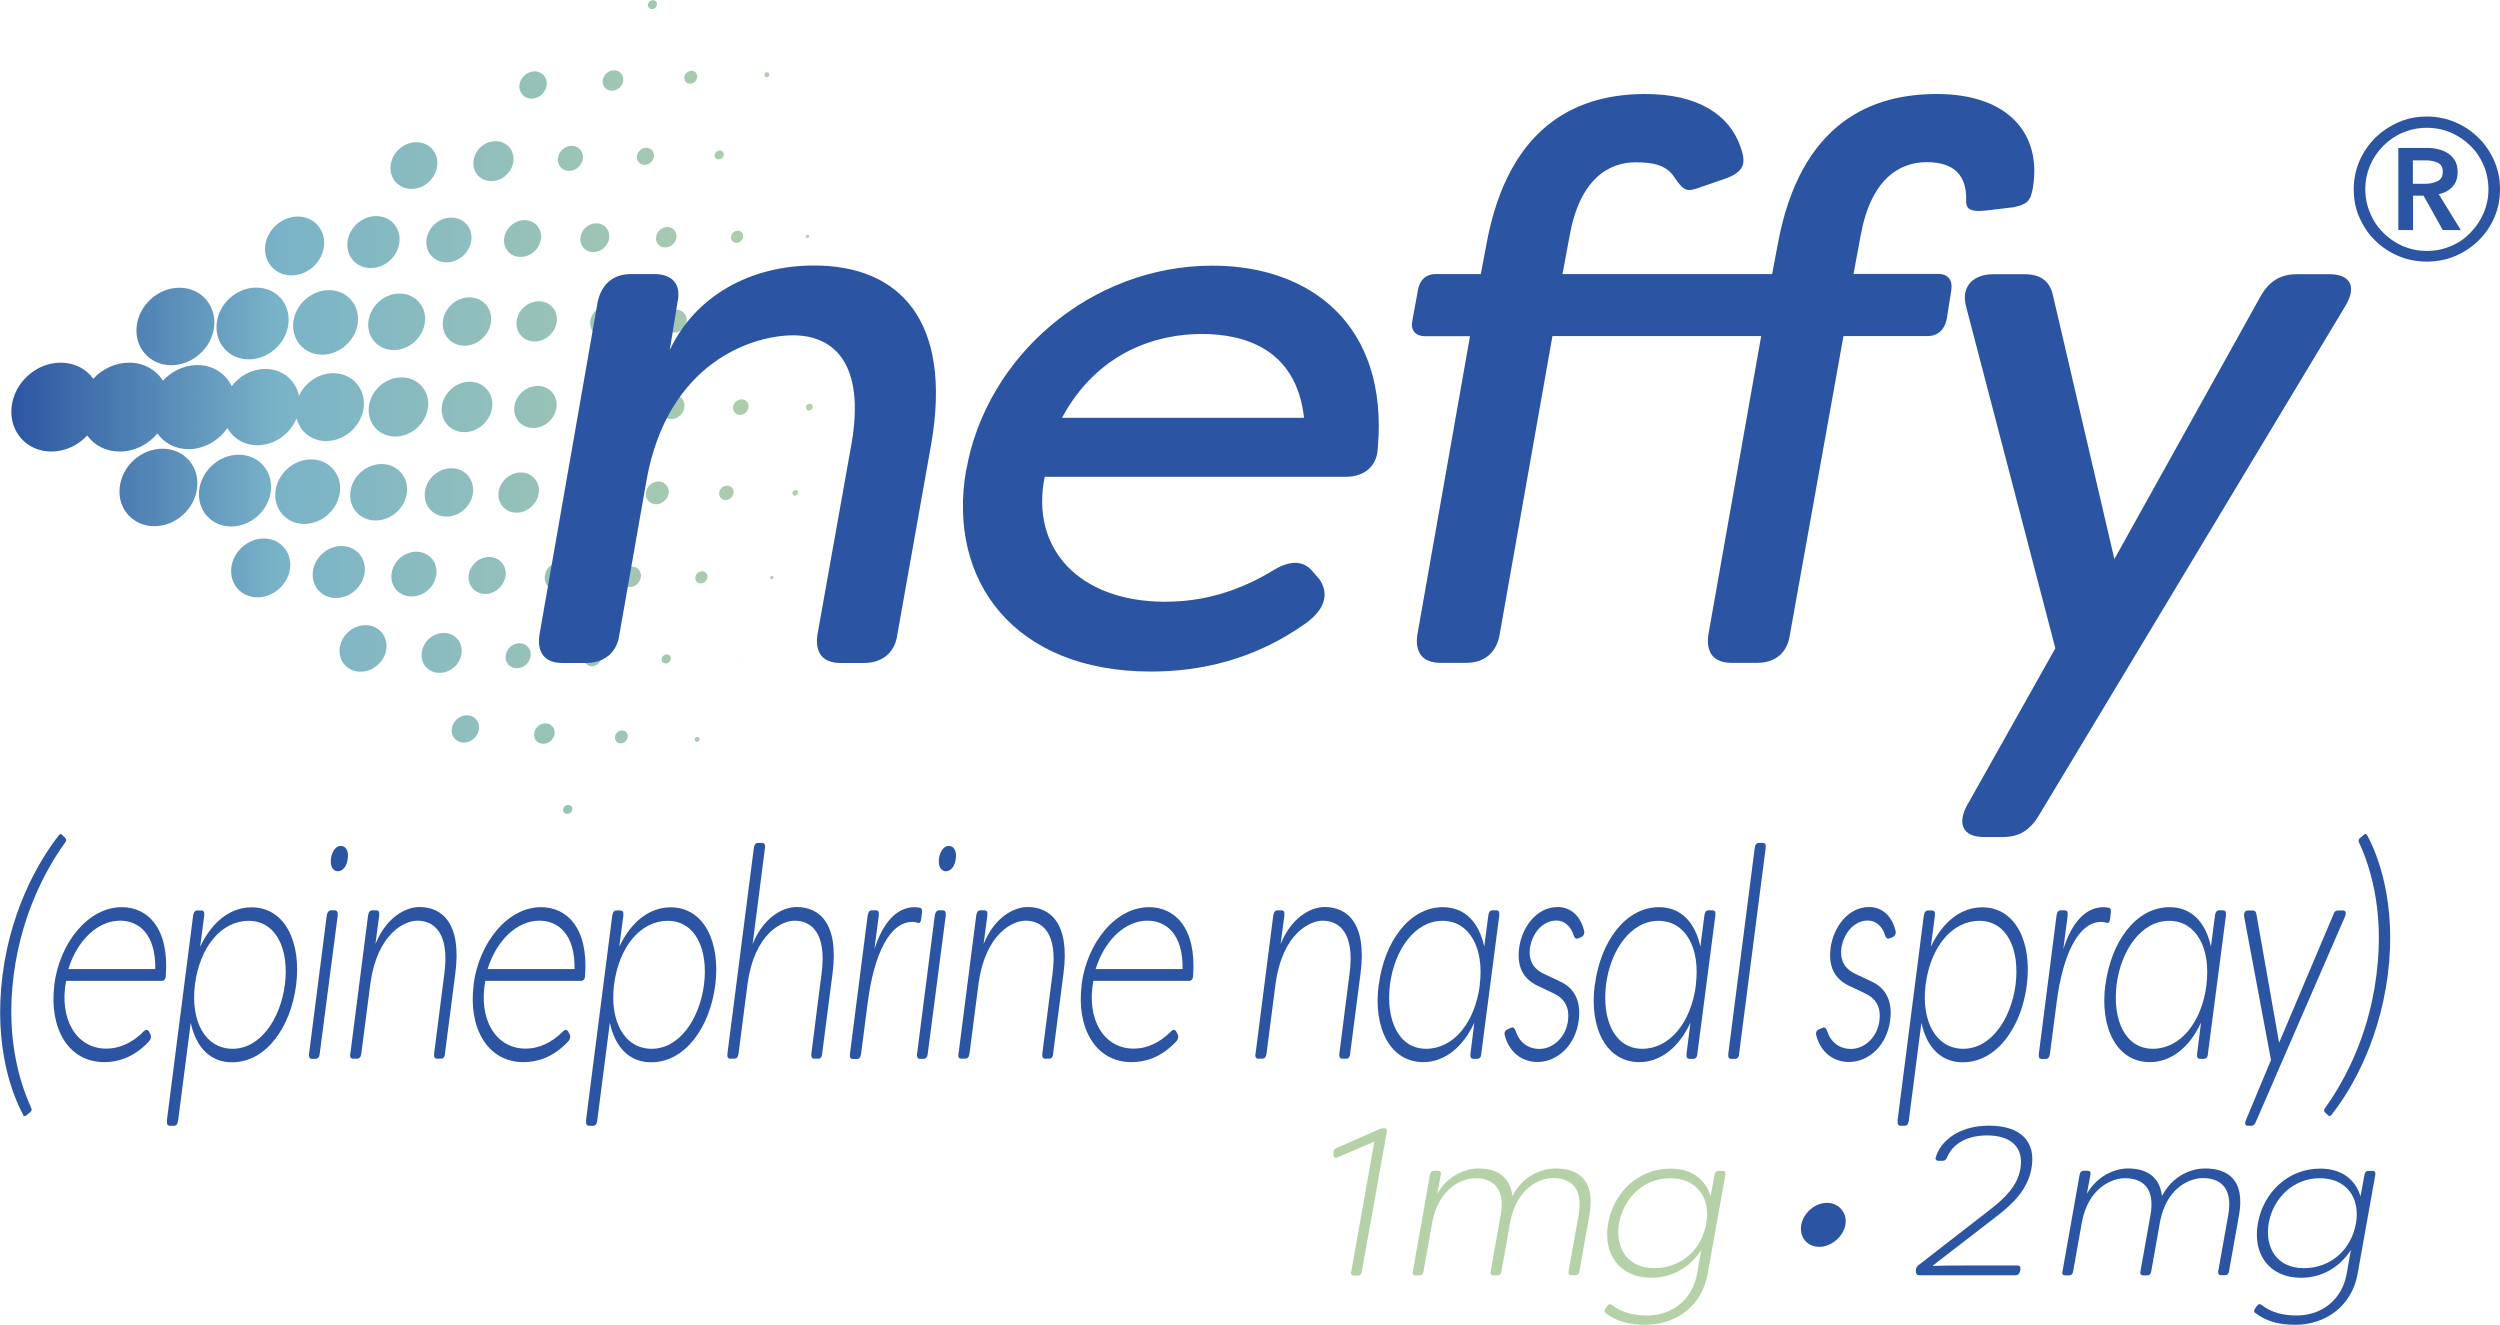 <?xml version="1.0" encoding="UTF-8"?><svg xmlns="http://www.w3.org/2000/svg" xmlns:xlink="http://www.w3.org/1999/xlink" viewBox="0 0 166.48 88.22"><defs><style>.cls-1{fill:#b5d1a8;}.cls-2{isolation:isolate;}.cls-3{fill:#2b55a2;}.cls-4{fill:url(#linear-gradient);mix-blend-mode:multiply;}</style><linearGradient id="linear-gradient" x1=".76" y1="27.12" x2="54.36" y2="27.12" gradientUnits="userSpaceOnUse"><stop offset="0" stop-color="#2b55a2"/><stop offset=".33" stop-color="#79b3c8"/><stop offset="1" stop-color="#b5d1a8"/></linearGradient></defs><g class="cls-2"><g id="Layer_2"><g id="Layer_2-2"><path class="cls-4" d="M10.49,28.87c.45.64,1.19,1.04,2.07,1.04,1.04,0,2.01-.57,2.58-1.41.38.69,1.12,1.15,2,1.15,1.14,0,2.18-.75,2.61-1.79.22.88.99,1.51,1.97,1.51,1.25,0,2.37-1.01,2.5-2.26.13-1.25-.78-2.26-2.02-2.26-.99,0-1.89.63-2.29,1.51-.21-1.04-1.1-1.79-2.24-1.79-.89,0-1.72.45-2.24,1.15-.4-.84-1.24-1.41-2.29-1.41-.88,0-1.71.41-2.29,1.04-.46-.73-1.28-1.2-2.25-1.2-.92,0-1.78.42-2.39,1.07-.47-.66-1.25-1.07-2.17-1.07-1.63,0-3.1,1.32-3.27,2.96-.17,1.63,1.01,2.96,2.65,2.96.92,0,1.78-.42,2.39-1.07.47.66,1.25,1.07,2.17,1.07.97,0,1.89-.47,2.5-1.2M11.41,24.32c1.42,0,2.7-1.15,2.85-2.58.15-1.42-.88-2.58-2.31-2.58s-2.7,1.16-2.85,2.58.88,2.58,2.31,2.58M16.57,23.93c1.32,0,2.5-1.07,2.64-2.39.14-1.32-.82-2.39-2.14-2.39s-2.5,1.07-2.64,2.39c-.14,1.32.82,2.39,2.14,2.39M19.41,18.34c1.08,0,2.05-.88,2.17-1.96.11-1.08-.67-1.96-1.75-1.96s-2.05.88-2.17,1.96c-.11,1.08.67,1.96,1.75,1.96M19.53,21.47c-.12,1.19.74,2.15,1.92,2.15s2.25-.96,2.38-2.15c.13-1.19-.74-2.15-1.92-2.15s-2.25.96-2.38,2.15M28.51,27.1c.11-1.09-.68-1.97-1.77-1.97s-2.06.88-2.18,1.97c-.11,1.09.68,1.97,1.76,1.97s2.07-.88,2.18-1.97M24.69,17.85c.96,0,1.81-.78,1.91-1.73.1-.96-.59-1.73-1.55-1.73s-1.81.78-1.91,1.73c-.1.96.59,1.73,1.55,1.73M28.3,21.43c.11-1.04-.65-1.88-1.69-1.88s-1.97.84-2.08,1.88c-.11,1.04.65,1.88,1.69,1.88s1.97-.84,2.08-1.88M32.78,27.1c.1-.93-.58-1.68-1.5-1.68s-1.76.75-1.86,1.68c-.1.93.58,1.68,1.5,1.68s1.76-.75,1.86-1.68M27.4,12.58c.86,0,1.63-.7,1.72-1.56.09-.86-.53-1.55-1.39-1.55s-1.63.7-1.72,1.55c-.09.86.53,1.56,1.39,1.56M29.74,17.47c.82,0,1.56-.67,1.65-1.49.09-.82-.51-1.49-1.34-1.49s-1.56.67-1.65,1.49c-.09.82.51,1.49,1.33,1.49M30.93,23.02c.89,0,1.68-.72,1.77-1.61.09-.89-.55-1.61-1.44-1.61s-1.68.72-1.77,1.61c-.09.89.55,1.61,1.44,1.61M34.25,27.1c-.08.78.48,1.4,1.26,1.4s1.47-.63,1.55-1.4c.08-.78-.48-1.4-1.26-1.4s-1.47.63-1.55,1.4M32.72,12.06c.73,0,1.39-.59,1.47-1.33.08-.73-.45-1.33-1.19-1.33s-1.39.59-1.47,1.33.45,1.33,1.19,1.33M33.57,15.89c-.07.68.42,1.22,1.1,1.22s1.28-.55,1.36-1.22c.07-.68-.42-1.23-1.1-1.23s-1.28.55-1.36,1.23M35.88,20.06c-.74,0-1.4.6-1.48,1.34-.08.74.46,1.34,1.2,1.34s1.4-.6,1.48-1.34c.08-.74-.46-1.34-1.2-1.34M39.1,27.1c-.06.62.38,1.11,1,1.11s1.17-.5,1.23-1.11c.06-.61-.38-1.11-1-1.11s-1.16.5-1.23,1.11M35.4,6.57c.5,0,.95-.41,1.01-.91.05-.5-.31-.91-.81-.91s-.95.41-1.01.91c-.05.5.31.91.81.91M38.07,9.71c-.46,0-.87.37-.92.84-.05.46.29.83.75.83s.87-.37.92-.83c.05-.46-.29-.84-.75-.84M39.51,16.79c.53,0,1.01-.43,1.06-.96.06-.53-.33-.96-.86-.96s-1.01.43-1.06.96c-.06.53.33.96.86.96M39.31,21.4c-.06.58.36,1.05.94,1.05s1.1-.47,1.16-1.05c.06-.58-.36-1.05-.94-1.05s-1.1.47-1.16,1.05M44.86,26.29c-.45,0-.85.36-.89.81s.28.81.72.81.85-.36.89-.81-.28-.81-.72-.81M40.75,6.04c.38,0,.72-.31.75-.68.04-.38-.23-.68-.61-.68s-.72.31-.75.68c-.04.38.23.68.61.68M43.04,9.84c-.31,0-.6.25-.63.57-.03.31.2.57.51.57s.6-.26.63-.57c.03-.31-.19-.57-.51-.57M44.3,16.48c.38,0,.71-.31.75-.68.04-.38-.23-.68-.61-.68s-.72.31-.75.68c-.04.38.23.68.61.68M44.21,21.39c-.04.42.26.76.68.76s.79-.34.84-.76c.04-.42-.26-.76-.68-.76s-.79.34-.84.76M49.39,26.59c-.29,0-.54.23-.57.52-.03.29.18.52.46.52s.54-.23.57-.52c.03-.29-.18-.52-.46-.52M43.41.61c.17,0,.32-.13.34-.3.02-.17-.1-.3-.27-.3s-.32.14-.33.3c-.02.17.1.3.27.3M45.96,5.57c.24,0,.45-.19.47-.43.02-.24-.15-.43-.38-.43s-.45.19-.48.43c-.02.24.15.43.39.43M47.93,10.02c-.17,0-.32.14-.34.3-.02.17.1.3.27.3s.32-.14.34-.3c.02-.17-.1-.3-.27-.3M49.13,15.36c-.22,0-.42.18-.45.41-.02.22.14.4.36.4s.42-.18.45-.4c.02-.22-.14-.41-.36-.41M49.52,21.87c.27,0,.5-.21.53-.48.03-.27-.16-.48-.43-.48s-.5.22-.53.48c-.03.27.16.48.43.48M53.92,26.88c-.13,0-.24.1-.25.23-.01.13.08.23.2.23s.24-.1.25-.23c.01-.13-.08-.23-.2-.23M51.05,5.14c.09,0,.17-.07.18-.16,0-.09-.06-.17-.15-.17s-.17.07-.18.17c0,.09.06.16.15.16M52.72,10.25l.02.02.03-.02-.02-.02-.03.02ZM53.79,15.63c-.06,0-.12.05-.13.11,0,.06.04.11.1.11s.12-.05.13-.11c0-.06-.04-.11-.1-.11M54.14,21.58c.1,0,.2-.09.21-.19.01-.1-.07-.19-.17-.19s-.2.08-.21.19c-.01.1.06.19.17.19M10.82,29.88c-1.42,0-2.7,1.15-2.85,2.58-.15,1.42.88,2.58,2.31,2.58s2.7-1.15,2.85-2.58c.15-1.43-.88-2.58-2.31-2.58M18.04,32.67c.14-1.32-.82-2.39-2.14-2.39s-2.5,1.07-2.64,2.39c-.14,1.32.82,2.39,2.14,2.39s2.5-1.07,2.64-2.39M17.57,35.86c-1.08,0-2.05.88-2.17,1.96-.11,1.08.67,1.96,1.75,1.96s2.05-.88,2.17-1.96c.11-1.08-.67-1.96-1.75-1.96M22.64,32.74c.12-1.19-.74-2.15-1.92-2.15s-2.25.96-2.38,2.15c-.12,1.19.74,2.15,1.92,2.15s2.25-.96,2.38-2.15M24.29,38.09c.1-.96-.59-1.73-1.55-1.73s-1.81.78-1.91,1.73c-.1.96.59,1.73,1.55,1.73s1.81-.78,1.91-1.73M25.02,34.66c1.04,0,1.97-.84,2.08-1.88.11-1.04-.65-1.88-1.69-1.88s-1.97.84-2.08,1.88c-.11,1.04.65,1.88,1.69,1.88M24.34,41.63c-.86,0-1.63.7-1.72,1.55-.09.86.53,1.55,1.39,1.55s1.63-.69,1.72-1.55c.09-.86-.53-1.55-1.39-1.55M27.72,36.74c-.82,0-1.56.67-1.65,1.49-.09.82.51,1.49,1.34,1.49s1.56-.67,1.65-1.49c.09-.82-.51-1.49-1.34-1.49M29.73,34.4c.89,0,1.68-.72,1.77-1.61.09-.89-.55-1.61-1.44-1.61s-1.68.72-1.77,1.61c-.09.89.55,1.61,1.44,1.61M29.55,42.15c-.73,0-1.39.59-1.47,1.33-.08.73.45,1.33,1.19,1.33s1.39-.59,1.47-1.33c.08-.73-.45-1.33-1.19-1.33M32.57,37.09c-.68,0-1.28.55-1.36,1.23-.07.68.42,1.23,1.1,1.23s1.28-.55,1.36-1.23c.07-.68-.42-1.23-1.1-1.23M35.88,32.8c.08-.74-.46-1.34-1.2-1.34s-1.4.6-1.48,1.34c-.08.74.46,1.34,1.2,1.34s1.4-.6,1.48-1.34M31.09,47.63c-.5,0-.95.41-1.01.91-.05.5.31.91.81.91s.95-.41,1.01-.91c.05-.5-.31-.91-.81-.91M34.59,42.83c-.46,0-.87.37-.92.84-.05.46.29.83.75.83s.87-.37.92-.83c.05-.46-.29-.84-.75-.84M37.34,37.41c-.53,0-1.01.43-1.06.96-.06.53.33.96.86.96s1.01-.43,1.06-.96c.06-.53-.33-.96-.86-.96M40.21,32.81c.06-.58-.36-1.05-.94-1.05s-1.1.47-1.16,1.05c-.06.58.36,1.05.94,1.05s1.1-.47,1.16-1.05M36.32,48.17c-.38,0-.71.31-.75.68-.04.38.23.68.61.68s.71-.31.75-.68c.04-.38-.23-.68-.61-.68M39.53,43.23c-.31,0-.6.25-.63.57-.03.31.2.57.51.57s.6-.25.63-.57c.03-.31-.19-.57-.51-.57M42.68,38.41c.04-.38-.23-.68-.61-.68s-.72.31-.75.68c-.04.38.23.68.61.68s.71-.31.75-.68M43.85,32.06c-.42,0-.79.34-.84.76-.04.42.26.76.68.76s.79-.34.84-.76c.04-.42-.26-.76-.68-.76M37.84,53.6c-.17,0-.32.14-.34.3-.02.17.1.3.27.3s.32-.14.34-.3c.02-.17-.1-.3-.27-.3M41.43,48.64c-.24,0-.45.19-.48.43-.02.24.15.43.38.43s.45-.19.48-.43c.02-.24-.15-.43-.38-.43M44.4,43.58c-.17,0-.32.14-.34.3-.02.17.1.3.27.3s.32-.13.34-.3c.02-.17-.1-.3-.27-.3M46.75,38.04c-.22,0-.42.18-.45.41-.02.22.14.4.36.4s.42-.18.45-.4c.02-.22-.14-.41-.36-.41M48.42,32.34c-.27,0-.5.21-.53.48-.03.26.17.48.43.48s.5-.22.53-.48c.03-.27-.16-.48-.43-.48M43.07,54.22h.01s.01,0,.01,0h-.01s-.01,0-.01,0ZM46.44,49.07c-.09,0-.17.07-.18.16,0,.09.06.17.15.17s.17-.07.18-.17c0-.09-.06-.16-.15-.16M49.18,43.96l.02.02.03-.02-.02-.03-.03.03ZM51.41,38.35c-.06,0-.12.05-.13.11,0,.06.04.11.1.11s.12-.05.13-.11c0-.06-.04-.11-.1-.11M52.98,32.63c-.1,0-.2.09-.21.19-.01.1.07.19.17.19s.2-.08.21-.19c.01-.1-.07-.19-.17-.19"/><path class="cls-3" d="M156.74,12.61c0-.67.13-1.3.38-1.89.26-.59.61-1.1,1.05-1.54.44-.43.96-.78,1.55-1.04.59-.26,1.22-.38,1.89-.38s1.3.13,1.89.38,1.11.6,1.55,1.04c.44.43.79.95,1.05,1.54.26.59.38,1.22.38,1.89s-.13,1.3-.38,1.88-.61,1.09-1.05,1.53c-.44.43-.96.78-1.55,1.03s-1.22.37-1.89.37-1.3-.12-1.89-.37c-.59-.25-1.11-.59-1.55-1.03-.44-.43-.79-.94-1.05-1.53-.26-.58-.38-1.21-.38-1.88ZM157.51,12.61c0,.56.11,1.08.32,1.58.21.5.5.94.88,1.31.37.38.8.67,1.3.89.5.21,1.03.32,1.6.32s1.1-.11,1.6-.32c.5-.21.93-.51,1.3-.89.37-.38.66-.81.88-1.31.21-.5.32-1.02.32-1.58s-.11-1.1-.32-1.6c-.21-.5-.5-.93-.88-1.3-.37-.37-.8-.66-1.3-.88-.5-.21-1.03-.32-1.6-.32s-1.1.11-1.6.32c-.5.21-.93.51-1.3.88-.37.37-.66.8-.88,1.3-.21.5-.32,1.03-.32,1.6ZM159.71,9.85h1.92c.26,0,.5.03.75.09.24.06.46.15.65.28.19.13.34.29.46.49.11.2.17.45.17.75,0,.4-.11.72-.34.97-.23.25-.53.42-.92.5l1.47,2.39h-1.2l-1.28-2.29h-.7v2.29h-.98v-5.47ZM161.48,12.24c.28,0,.56-.05.81-.16s.38-.32.38-.65c0-.3-.12-.5-.35-.6-.24-.1-.48-.15-.74-.15h-.9v1.56h.79Z"/><path class="cls-3" d="M35.92,42.29l3.88-22.18c.26-1.19,1.03-1.86,2.22-1.86h1.55c1.19,0,1.81.67,1.55,1.86l-.52,3.2c1.71-3.62,5.38-5.63,9.61-5.63,5.74,0,9.2,3.72,7.81,11.84l-2.27,12.77c-.16,1.19-1.03,1.86-2.22,1.86h-1.55c-1.19,0-1.71-.67-1.55-1.86l2.27-12.72c.93-5.32-1.14-7.24-3.88-7.24s-8.37,1.81-9.77,9.67l-1.81,10.29c-.16,1.19-1.03,1.86-2.22,1.86h-1.55c-1.19,0-1.71-.67-1.55-1.86"/><path class="cls-3" d="M64.35,31.28c1.34-7.55,8.27-13.59,16.39-13.59,6.46,0,11.73,3.88,11.01,12.15-.05,1.24-.93,1.91-2.12,1.91h-20.06c-.98,4.81,2.33,8.32,8.01,8.32,2.53,0,4.91-.67,7.34-2.17,1.09-.62,1.96-.57,2.58.26l.36.41c.62.88.47,1.96-.93,2.95-3.41,2.43-7.03,3.2-10.29,3.2-9.1,0-13.59-6.05-12.3-13.44M86.84,27.82c-.52-4.6-3.98-5.58-6.82-5.58-3,0-6.93,1.19-9.3,5.58h16.13Z"/><path class="cls-3" d="M94.38,42.29l3.51-19.9h-2.95c-.72,0-1.03-.41-.88-1.09l.36-1.96c.1-.67.52-1.09,1.19-1.09h3l.36-1.91c1.5-8.32,6.41-10.08,10.6-10.08,3.52,0,5.58,1.4,6.31,3.46.41,1.09.31,1.65-.83,2.12l-1.65.57c-1.09.41-1.24.36-1.91-.62-.57-.88-1.6-.98-2.58-.98-1.81,0-3.72,1.14-4.39,4.91l-.47,2.53h13.96l.36-1.91c1.5-8.32,6.41-10.08,10.6-10.08,4.81,0,6.98,2.69,6.41,6.2-.16.98-.41,1.14-1.29,1.34l-1.76.21c-.83.1-1.4.05-1.4-.57.1-2.22-1.34-2.64-2.64-2.64-1.81,0-3.72,1.14-4.39,4.91l-.47,2.53h5.63c.67,0,.98.41.88,1.09l-.31,1.96c-.16.67-.57,1.09-1.29,1.09h-5.58l-3.57,19.9c-.16,1.19-.98,1.86-2.17,1.86h-1.71c-1.19,0-1.71-.67-1.55-1.86l3.52-19.9h-13.9l-3.52,19.9c-.21,1.19-1.03,1.86-2.22,1.86h-1.71c-1.19,0-1.71-.67-1.55-1.86"/><path class="cls-3" d="M131.03,53.56l5.84-10.39-5.94-22.74c-.36-1.29.41-2.17,1.81-2.17h2.07c1.09,0,1.71.47,1.91,1.45l4.08,17.52,9.72-17.47c.57-1.03,1.34-1.5,2.43-1.5h2.17c1.4,0,1.86.83,1.03,2.17l-20.37,33.86c-.62,1.03-1.34,1.45-2.43,1.45h-1.24c-1.4,0-1.81-.88-1.09-2.17"/><path class="cls-3" d="M1.55,74.25c-.68-1.25-2-4.47-1.38-9.33.62-4.81,2.75-8.03,3.76-9.31.07-.08.13-.1.2-.02l.22.22c.07.08.09.16.01.26-.94,1.31-2.87,4.35-3.45,8.87-.58,4.51.58,7.54,1.18,8.87.04.1.01.18-.09.26l-.27.22c-.09.06-.14.04-.19-.04Z"/><path class="cls-3" d="M3.61,65.6c.36-2.84,2.28-5.19,4.5-5.19,1.72,0,3.17,1.39,2.93,4.57,0,.22-.12.34-.27.34h-6.37c-.48,2.55.69,4.51,2.68,4.51.79,0,1.69-.32,2.51-1.17.13-.1.25-.12.33.04l.09.16c.07.16.06.34-.12.52-.97,1.03-2.02,1.35-2.94,1.35-2.44,0-3.69-2.31-3.33-5.13ZM10.34,64.53c.04-2.33-1.1-3.22-2.34-3.22-1.47,0-2.84,1.27-3.45,3.22h5.78Z"/><path class="cls-3" d="M11.11,74.63l1.75-13.66c.04-.24.13-.34.29-.34h.25c.16,0,.23.1.2.34l-.27,2.07c.81-1.71,2.05-2.62,3.42-2.62,2.22,0,3.33,2.31,2.97,5.17-.36,2.82-2,5.15-4.27,5.15-1.43,0-2.39-.97-2.75-2.63l-.84,6.52c-.03.24-.13.34-.29.34h-.25c-.16,0-.23-.12-.2-.34ZM18.97,65.58c.3-2.37-.58-4.26-2.41-4.26s-3.26,1.75-3.58,4.26c-.3,2.41.68,4.26,2.51,4.26s3.17-1.95,3.48-4.26Z"/><path class="cls-3" d="M20.58,70.17l1.18-9.21c.03-.2.13-.34.27-.34h.26c.16,0,.22.12.2.34l-1.2,9.21c-.01.2-.12.34-.27.34h-.26c-.14,0-.2-.12-.19-.34ZM22.04,57.17c.07-.5.33-.84.66-.84s.53.34.46.84c-.06.52-.33.85-.66.85s-.53-.34-.46-.85Z"/><path class="cls-3" d="M23.33,70.17l1.18-9.21c.04-.24.13-.34.29-.34h.25c.16,0,.23.1.2.34l-.25,1.91c.71-1.77,2-2.47,2.93-2.47,1.5,0,2.83,1.07,2.39,4.43l-.69,5.33c-.01.24-.12.34-.27.34h-.26c-.14,0-.22-.1-.19-.34l.68-5.33c.36-2.74-.71-3.52-1.8-3.52-.85,0-2.65.86-3.12,4.14l-.61,4.71c-.03.24-.13.34-.29.34h-.25c-.16,0-.23-.1-.2-.34Z"/><path class="cls-3" d="M31.53,65.6c.36-2.84,2.28-5.19,4.5-5.19,1.72,0,3.17,1.39,2.93,4.57,0,.22-.12.34-.27.34h-6.37c-.48,2.55.69,4.51,2.68,4.51.79,0,1.69-.32,2.51-1.17.13-.1.25-.12.33.04l.09.16c.07.16.06.34-.12.52-.97,1.03-2.02,1.35-2.94,1.35-2.44,0-3.69-2.31-3.33-5.13ZM38.26,64.53c.04-2.33-1.1-3.22-2.34-3.22-1.47,0-2.84,1.27-3.45,3.22h5.78Z"/><path class="cls-3" d="M39.02,74.63l1.75-13.66c.04-.24.13-.34.29-.34h.25c.16,0,.23.1.2.34l-.27,2.07c.81-1.71,2.05-2.62,3.42-2.62,2.22,0,3.33,2.31,2.97,5.17-.36,2.82-2,5.15-4.27,5.15-1.43,0-2.39-.97-2.75-2.63l-.84,6.52c-.03.24-.13.34-.29.34h-.25c-.16,0-.23-.12-.2-.34ZM46.88,65.58c.3-2.37-.58-4.26-2.41-4.26s-3.26,1.75-3.58,4.26c-.3,2.41.68,4.26,2.51,4.26s3.17-1.95,3.48-4.26Z"/><path class="cls-3" d="M48.44,70.17l1.76-13.7c.03-.24.13-.34.29-.34h.25c.16,0,.23.1.2.34l-.82,6.4c.71-1.77,2-2.47,2.93-2.47,1.5,0,2.83,1.07,2.39,4.43l-.69,5.33c-.01.24-.12.34-.27.34h-.26c-.14,0-.22-.1-.19-.34l.68-5.33c.36-2.74-.71-3.52-1.8-3.52-.85,0-2.65.86-3.12,4.14l-.61,4.71c-.03.24-.13.34-.29.34h-.25c-.16,0-.23-.1-.2-.34Z"/><path class="cls-3" d="M56.6,70.17l1.18-9.21c.04-.24.13-.34.29-.34h.25c.16,0,.23.1.2.34l-.29,2.25c.52-1.65,1.41-2.8,2.68-2.8.1,0,.25.02.35.04.14.04.16.16.13.36l-.04.36c-.03.24-.1.32-.23.28-.13-.04-.27-.06-.36-.06-1.5,0-2.55,2.11-2.97,5.33l-.45,3.46c-.03.24-.13.34-.29.34h-.25c-.16,0-.23-.1-.2-.34Z"/><path class="cls-3" d="M61.07,70.17l1.18-9.21c.03-.2.13-.34.27-.34h.26c.16,0,.22.12.2.34l-1.2,9.21c-.01.2-.12.34-.27.34h-.26c-.14,0-.2-.12-.19-.34ZM62.53,57.17c.07-.5.33-.84.66-.84s.53.34.46.84c-.06.52-.33.85-.66.85s-.53-.34-.46-.85Z"/><path class="cls-3" d="M63.83,70.17l1.18-9.21c.04-.24.13-.34.29-.34h.25c.16,0,.23.1.2.34l-.25,1.91c.71-1.77,2-2.47,2.93-2.47,1.5,0,2.83,1.07,2.39,4.43l-.69,5.33c-.01.24-.12.34-.27.34h-.26c-.14,0-.22-.1-.19-.34l.68-5.33c.36-2.74-.71-3.52-1.8-3.52-.85,0-2.65.86-3.12,4.14l-.61,4.71c-.03.24-.13.34-.29.34h-.25c-.16,0-.23-.1-.2-.34Z"/><path class="cls-3" d="M72.02,65.6c.36-2.84,2.28-5.19,4.5-5.19,1.72,0,3.17,1.39,2.93,4.57,0,.22-.12.34-.27.34h-6.37c-.48,2.55.69,4.51,2.68,4.51.79,0,1.69-.32,2.51-1.17.13-.1.25-.12.33.04l.09.16c.07.16.06.34-.12.52-.97,1.03-2.02,1.35-2.94,1.35-2.44,0-3.69-2.31-3.33-5.13ZM78.75,64.53c.04-2.33-1.1-3.22-2.34-3.22-1.47,0-2.84,1.27-3.45,3.22h5.78Z"/><path class="cls-3" d="M83.61,70.17l1.18-9.21c.04-.24.13-.34.29-.34h.25c.16,0,.23.1.2.34l-.25,1.91c.71-1.77,2-2.47,2.93-2.47,1.5,0,2.83,1.07,2.39,4.43l-.69,5.33c-.01.24-.12.34-.27.34h-.26c-.14,0-.22-.1-.19-.34l.68-5.33c.36-2.74-.71-3.52-1.8-3.52-.85,0-2.65.86-3.12,4.14l-.61,4.71c-.03.24-.13.34-.29.34h-.25c-.16,0-.23-.1-.2-.34Z"/><path class="cls-3" d="M91.82,65.56c.36-2.8,2-5.15,4.27-5.15,1.43,0,2.39.97,2.75,2.62l.27-2.07c.03-.24.13-.34.27-.34h.26c.16,0,.23.1.2.34l-1.2,9.21c-.01.24-.12.34-.27.34h-.26c-.14,0-.22-.1-.19-.34l.26-2.07c-.79,1.71-2.05,2.63-3.4,2.63-2.22,0-3.35-2.29-2.97-5.17ZM98.54,65.56c.3-2.39-.66-4.24-2.49-4.24s-3.19,1.93-3.49,4.24c-.29,2.37.58,4.28,2.41,4.28s3.26-1.75,3.58-4.28Z"/><path class="cls-3" d="M100.21,68.96c-.06-.22.03-.36.19-.42l.23-.1c.14-.06.22.02.29.18.22.74.79,1.23,1.6,1.23.89,0,1.76-.76,1.9-1.91.1-.84-.22-1.43-.92-1.77l-1.01-.48c-.87-.38-1.51-1.11-1.33-2.53.17-1.39,1.15-2.76,2.57-2.76.78,0,1.5.5,1.76,1.59.04.2-.04.34-.2.42l-.2.08c-.14.06-.23-.02-.29-.18-.19-.66-.66-1.01-1.15-1.01-.98,0-1.64.93-1.77,1.85-.12.99.42,1.47.95,1.71l1.02.48c1.12.5,1.43,1.49,1.28,2.6-.22,1.73-1.47,2.78-2.74,2.78-1.08,0-1.9-.68-2.18-1.77Z"/><path class="cls-3" d="M106.21,65.56c.36-2.8,2-5.15,4.27-5.15,1.43,0,2.39.97,2.75,2.62l.27-2.07c.03-.24.13-.34.27-.34h.26c.16,0,.23.1.2.34l-1.2,9.21c-.01.24-.12.34-.27.34h-.26c-.14,0-.22-.1-.19-.34l.26-2.07c-.79,1.71-2.05,2.63-3.4,2.63-2.22,0-3.35-2.29-2.97-5.17ZM112.93,65.56c.3-2.39-.66-4.24-2.49-4.24s-3.19,1.93-3.49,4.24c-.29,2.37.58,4.28,2.41,4.28s3.26-1.75,3.58-4.28Z"/><path class="cls-3" d="M115.09,70.17l1.76-13.7c.03-.24.13-.34.27-.34h.26c.16,0,.23.1.2.34l-1.77,13.7c-.01.24-.12.34-.27.34h-.26c-.14,0-.22-.1-.19-.34Z"/><path class="cls-3" d="M120.95,68.96c-.06-.22.03-.36.19-.42l.23-.1c.14-.06.22.02.29.18.22.74.79,1.23,1.6,1.23.89,0,1.76-.76,1.9-1.91.1-.84-.22-1.43-.92-1.77l-1.01-.48c-.87-.38-1.51-1.11-1.33-2.53.17-1.39,1.15-2.76,2.57-2.76.78,0,1.5.5,1.76,1.59.04.2-.04.34-.2.42l-.2.08c-.14.06-.23-.02-.29-.18-.19-.66-.66-1.01-1.15-1.01-.98,0-1.64.93-1.77,1.85-.12.99.42,1.47.95,1.71l1.02.48c1.12.5,1.43,1.49,1.28,2.6-.22,1.73-1.47,2.78-2.74,2.78-1.08,0-1.9-.68-2.18-1.77Z"/><path class="cls-3" d="M126.36,74.63l1.75-13.66c.04-.24.13-.34.29-.34h.25c.16,0,.23.1.2.34l-.27,2.07c.81-1.71,2.05-2.62,3.42-2.62,2.22,0,3.33,2.31,2.97,5.17-.36,2.82-2,5.15-4.27,5.15-1.43,0-2.39-.97-2.75-2.63l-.84,6.52c-.03.24-.13.34-.29.34h-.25c-.16,0-.23-.12-.2-.34ZM134.22,65.58c.3-2.37-.58-4.26-2.41-4.26s-3.26,1.75-3.58,4.26c-.3,2.41.68,4.26,2.51,4.26s3.17-1.95,3.48-4.26Z"/><path class="cls-3" d="M135.77,70.17l1.18-9.21c.04-.24.13-.34.29-.34h.25c.16,0,.23.1.2.34l-.29,2.25c.52-1.65,1.41-2.8,2.68-2.8.1,0,.25.02.35.04.14.04.16.16.13.36l-.04.36c-.03.24-.1.32-.23.28-.13-.04-.27-.06-.36-.06-1.5,0-2.55,2.11-2.97,5.33l-.45,3.46c-.03.24-.13.34-.29.34h-.25c-.16,0-.23-.1-.2-.34Z"/><path class="cls-3" d="M140.21,65.56c.36-2.8,2-5.15,4.27-5.15,1.43,0,2.39.97,2.75,2.62l.27-2.07c.03-.24.13-.34.27-.34h.26c.16,0,.23.1.2.34l-1.2,9.21c-.01.24-.12.34-.27.34h-.26c-.14,0-.22-.1-.19-.34l.26-2.07c-.79,1.71-2.05,2.63-3.4,2.63-2.22,0-3.35-2.29-2.97-5.17ZM146.93,65.56c.3-2.39-.66-4.24-2.49-4.24s-3.19,1.93-3.49,4.24c-.29,2.37.58,4.28,2.41,4.28s3.26-1.75,3.58-4.28Z"/><path class="cls-3" d="M149.56,74.59l1.67-4-1.79-9.56c-.03-.24.07-.4.25-.4h.33c.13,0,.22.08.24.26l1.51,8.55,3.61-8.53c.07-.22.17-.28.32-.28h.33c.17,0,.23.14.13.4l-5.94,13.68c-.07.18-.17.26-.3.26h-.22c-.17,0-.25-.14-.14-.38Z"/><path class="cls-3" d="M155.05,74.29l-.23-.22c-.07-.08-.07-.16,0-.26.94-1.33,2.86-4.35,3.43-8.87.59-4.51-.56-7.56-1.17-8.87-.04-.1-.01-.18.07-.26l.29-.24c.07-.06.13-.04.19.04.69,1.27,1.99,4.49,1.38,9.31-.63,4.85-2.75,8.07-3.76,9.33-.09.1-.14.1-.2.04Z"/><path class="cls-1" d="M89.98,84.69l1.54-8.67-2.45,1.05c-.15.07-.25.01-.27-.14v-.18c-.03-.14.04-.22.18-.29l2.86-1.26c.13-.06.24-.07.36-.07s.17.08.15.24l-1.67,9.33c-.01.17-.13.24-.27.24h-.25c-.14,0-.22-.07-.2-.24Z"/><path class="cls-1" d="M94.08,84.69l1.15-6.49c.04-.17.13-.24.28-.24h.24c.15,0,.22.07.2.24l-.24,1.3c.69-1.22,1.89-1.69,2.73-1.69,1.01,0,2.09.36,2.27,1.83.76-1.43,2.04-1.83,2.86-1.83,1.51,0,2.69.74,2.27,3.12l-.67,3.75c-.03.17-.13.24-.27.24h-.25c-.14,0-.21-.07-.2-.24l.67-3.75c.35-1.93-.63-2.48-1.7-2.48-.8,0-2.38.57-2.84,2.86l-.6,3.38c-.03.17-.13.24-.27.24h-.25c-.15,0-.22-.07-.2-.24l.67-3.75c.35-1.93-.63-2.48-1.69-2.48-.83,0-2.41.6-2.86,2.91l-.59,3.32c-.03.17-.13.24-.28.24h-.24c-.15,0-.22-.07-.2-.24Z"/><path class="cls-1" d="M106.93,87.44c-.11-.07-.11-.18-.01-.31l.1-.15c.11-.15.21-.17.32-.08.7.53,1.47.7,2.35.7,1.7,0,3.04-1.09,3.33-2.83l.27-1.53c-.77,1.2-1.99,1.85-3.31,1.85-2.16,0-3.25-1.61-2.89-3.64.35-1.98,1.95-3.63,4.15-3.63,1.39,0,2.33.69,2.67,1.85l.27-1.46c.03-.17.13-.24.27-.24h.25c.15,0,.22.07.2.24l-1.18,6.61c-.38,2.14-2.11,3.4-4.15,3.4-1.12,0-1.95-.24-2.65-.78ZM113.63,81.44c.29-1.68-.64-2.98-2.42-2.98s-3.1,1.36-3.39,2.98c-.28,1.67.56,3.01,2.34,3.01s3.17-1.23,3.47-3.01Z"/><path class="cls-3" d="M119.95,81.57c.14-.81.92-1.47,1.71-1.47s1.37.66,1.23,1.47c-.14.78-.94,1.46-1.74,1.46s-1.34-.64-1.2-1.46Z"/><path class="cls-3" d="M127.58,84.72v-.14c0-.13.06-.22.15-.31l4.78-3.71c.98-.76,1.83-1.57,2.03-2.72.25-1.44-.63-2.23-2.21-2.23s-2.38.74-2.68,1.48c-.06.14-.15.21-.28.21h-.28c-.15,0-.24-.1-.18-.24.28-.99,1.44-2.1,3.54-2.1s3.15,1.04,2.83,2.84c-.25,1.4-1.2,2.34-2.35,3.22l-4.2,3.24v.04c.76-.03,1.91-.03,2.54-.03h3.08c.14,0,.21.1.2.24l-.04.17c-.03.14-.13.24-.28.24h-6.44c-.13,0-.2-.08-.2-.21Z"/><path class="cls-3" d="M137.34,84.69l1.15-6.49c.04-.17.13-.24.28-.24h.24c.15,0,.22.07.2.24l-.24,1.3c.69-1.22,1.89-1.69,2.73-1.69,1.01,0,2.09.36,2.27,1.83.76-1.43,2.04-1.83,2.86-1.83,1.51,0,2.69.74,2.27,3.12l-.67,3.75c-.03.17-.13.24-.27.24h-.25c-.14,0-.21-.07-.2-.24l.67-3.75c.35-1.93-.63-2.48-1.69-2.48-.8,0-2.38.57-2.84,2.86l-.6,3.38c-.03.17-.13.24-.27.24h-.25c-.15,0-.22-.07-.2-.24l.67-3.75c.35-1.93-.63-2.48-1.7-2.48-.83,0-2.41.6-2.86,2.91l-.59,3.32c-.03.17-.13.24-.28.24h-.24c-.15,0-.22-.07-.2-.24Z"/><path class="cls-3" d="M150.19,87.44c-.11-.07-.11-.18-.01-.31l.1-.15c.11-.15.21-.17.32-.08.7.53,1.47.7,2.35.7,1.7,0,3.04-1.09,3.33-2.83l.27-1.53c-.77,1.2-1.99,1.85-3.31,1.85-2.16,0-3.25-1.61-2.88-3.64.35-1.98,1.95-3.63,4.15-3.63,1.39,0,2.33.69,2.68,1.85l.27-1.46c.03-.17.13-.24.27-.24h.25c.15,0,.22.07.2.24l-1.18,6.61c-.38,2.14-2.12,3.4-4.15,3.4-1.12,0-1.95-.24-2.65-.78ZM156.89,81.44c.29-1.68-.64-2.98-2.42-2.98s-3.1,1.36-3.39,2.98c-.28,1.67.56,3.01,2.34,3.01s3.17-1.23,3.47-3.01Z"/></g></g></g></svg>